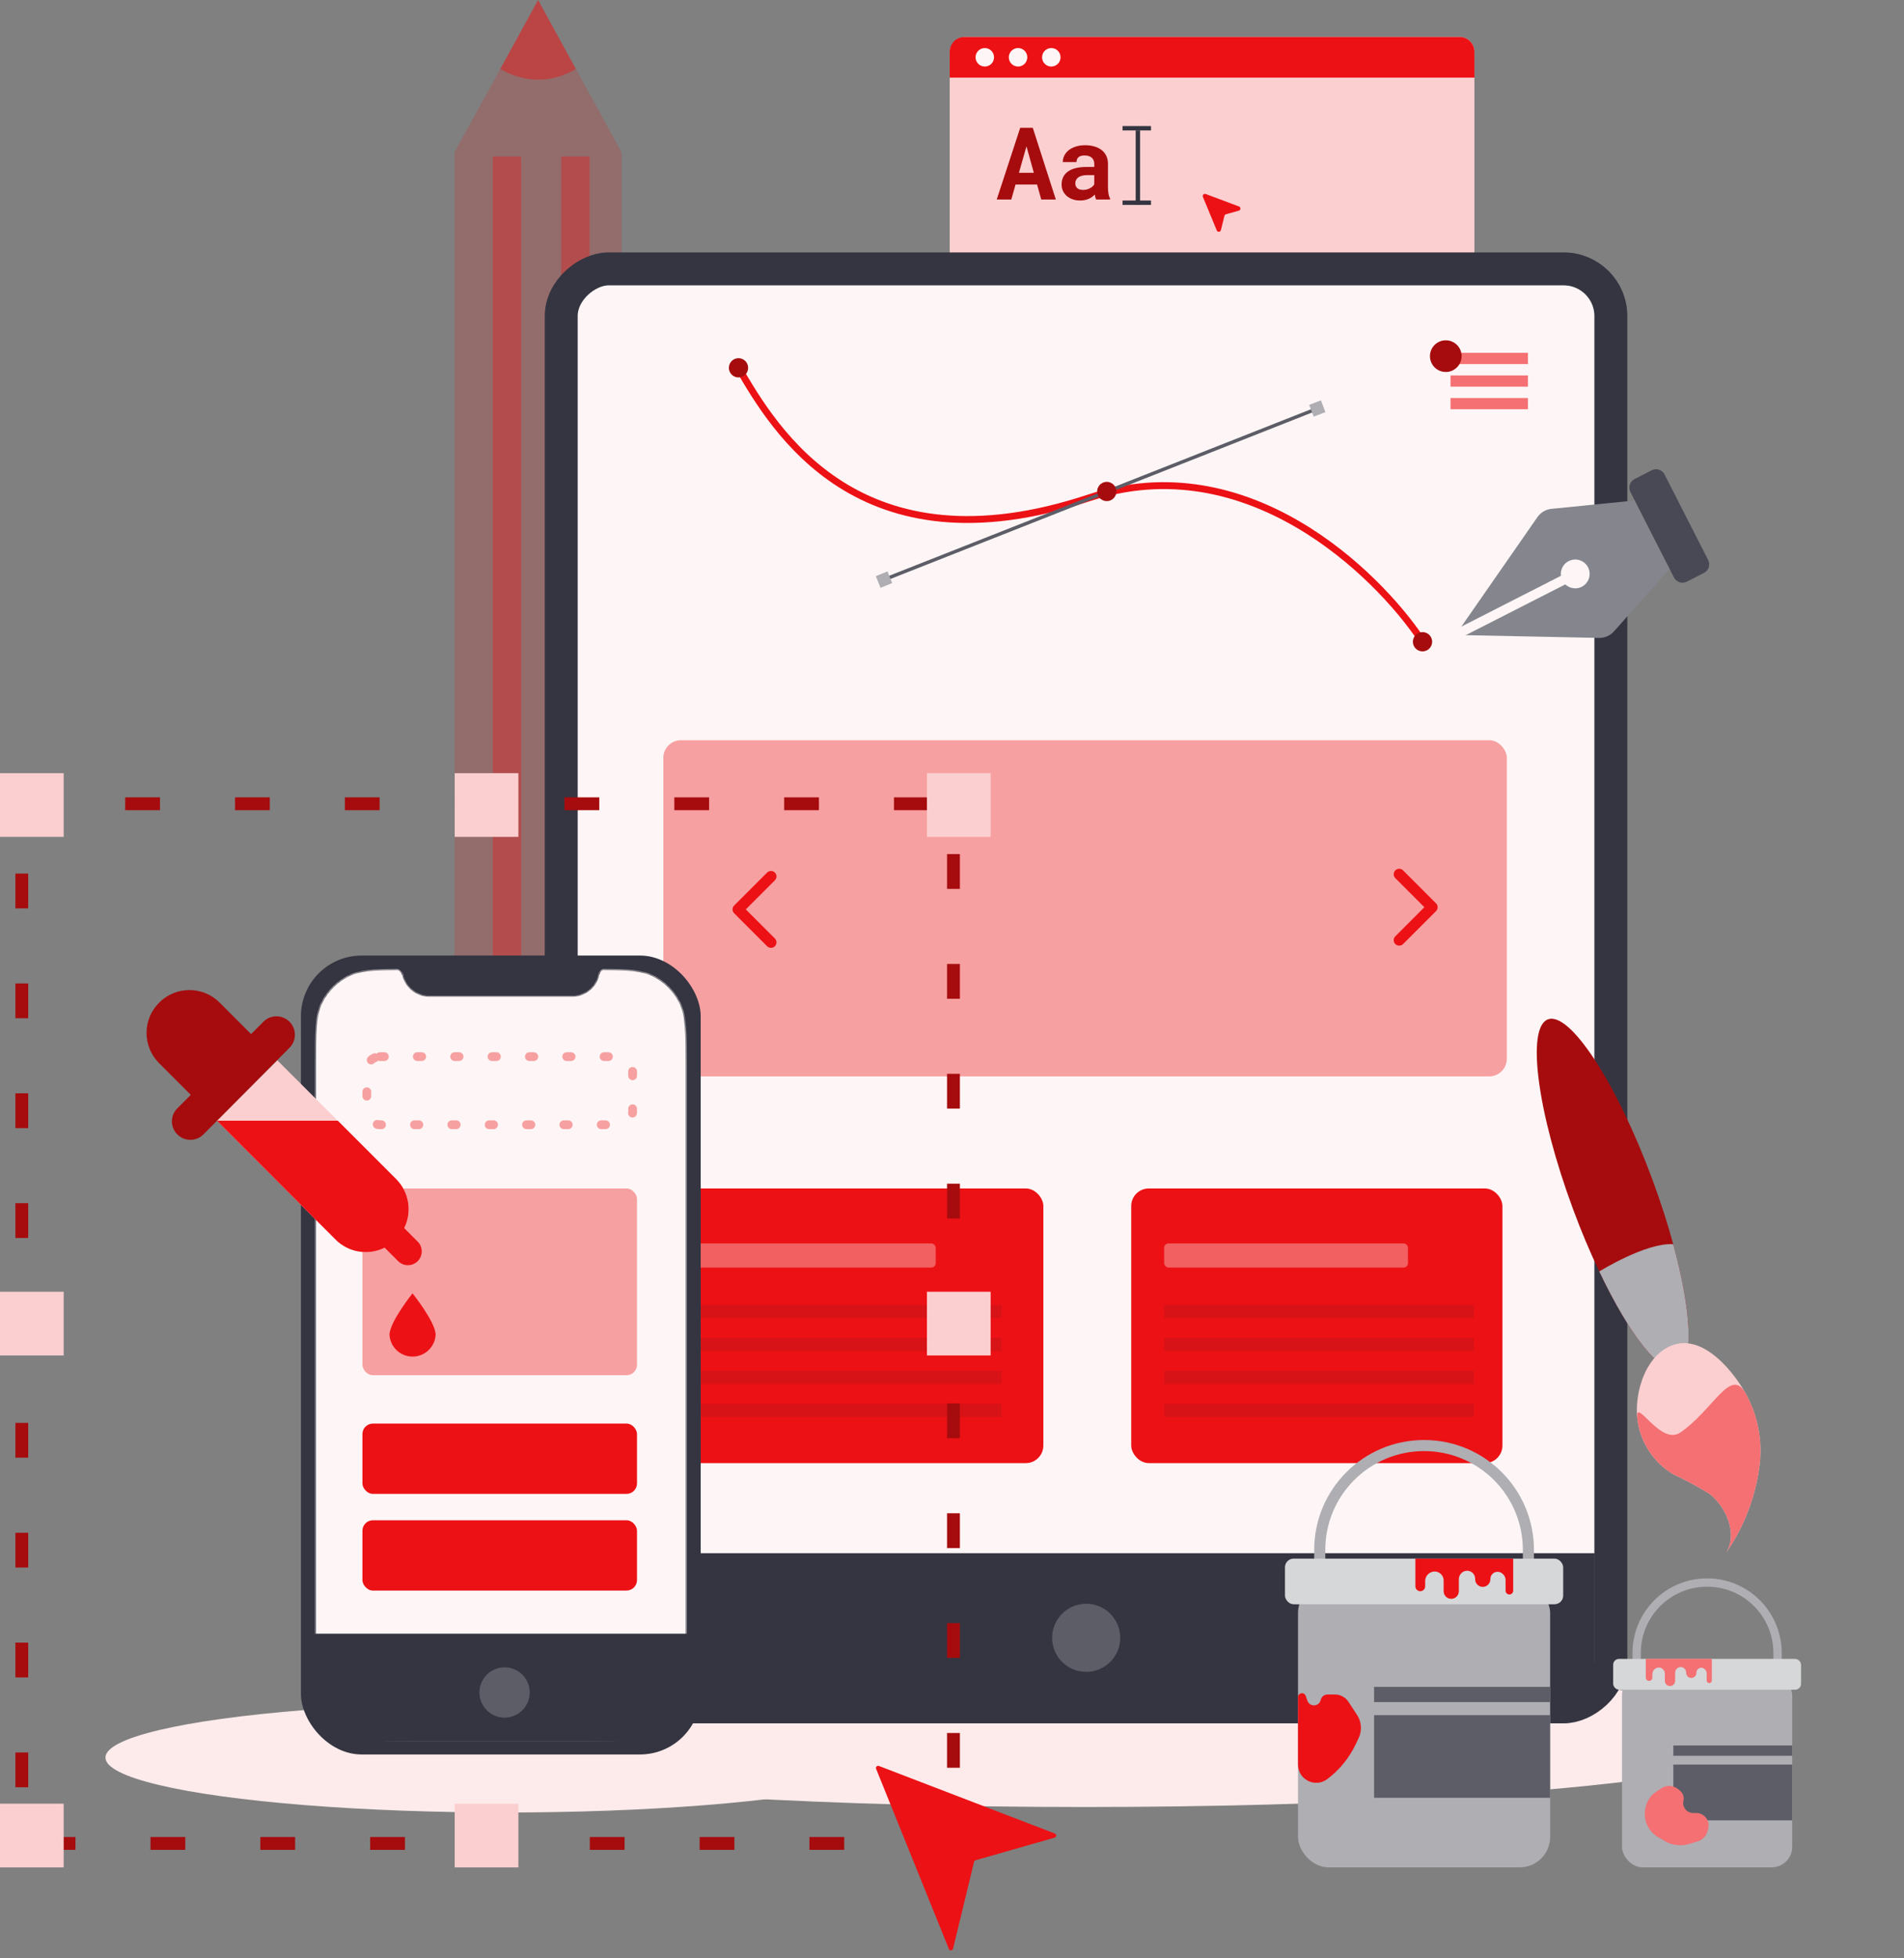 <svg width="569" height="585" viewBox="0 0 569 585" fill="none" xmlns="http://www.w3.org/2000/svg">
<rect x="0" y="0" width="569" height="585" fill="#808080" stroke="none"/>
<rect x="440.623" y="11.043" width="163.439" height="156.813" rx="4.417" transform="rotate(90 440.623 11.043)" fill="#FBCFD0"/>
<path d="M309.922 55.132H303.488L302.222 59.608H297.864L304.887 38.17H308.641L315.532 59.608H311.174L309.922 55.132ZM304.504 51.613H308.95L306.757 43.721L304.504 51.613ZM327.591 59.608C327.493 59.412 327.409 59.186 327.34 58.931C327.272 58.675 327.213 58.406 327.164 58.121C326.938 58.366 326.678 58.597 326.383 58.813C326.089 59.029 325.76 59.22 325.397 59.387C325.043 59.544 324.651 59.667 324.219 59.755C323.787 59.853 323.321 59.902 322.82 59.902C322.005 59.902 321.255 59.785 320.567 59.549C319.89 59.313 319.306 58.985 318.815 58.563C318.325 58.141 317.942 57.64 317.667 57.061C317.392 56.472 317.255 55.834 317.255 55.147C317.255 53.468 317.878 52.172 319.125 51.26C320.381 50.337 322.251 49.876 324.734 49.876H327.016V48.933C327.016 48.168 326.766 47.564 326.266 47.122C325.765 46.671 325.043 46.445 324.101 46.445C323.267 46.445 322.658 46.627 322.275 46.99C321.893 47.343 321.701 47.819 321.701 48.418H317.608C317.608 47.741 317.755 47.098 318.05 46.489C318.354 45.88 318.791 45.346 319.36 44.884C319.939 44.423 320.641 44.06 321.466 43.795C322.3 43.52 323.252 43.382 324.322 43.382C325.284 43.382 326.177 43.5 327.002 43.736C327.836 43.971 328.558 44.32 329.166 44.781C329.775 45.242 330.251 45.827 330.594 46.533C330.938 47.23 331.11 48.04 331.11 48.963V55.794C331.11 56.648 331.164 57.355 331.272 57.915C331.38 58.474 331.537 58.955 331.743 59.358V59.608H327.591ZM323.689 56.737C324.101 56.737 324.484 56.688 324.837 56.59C325.191 56.491 325.51 56.364 325.794 56.207C326.079 56.05 326.324 55.873 326.531 55.677C326.737 55.471 326.899 55.264 327.016 55.058V52.32H324.926C324.288 52.32 323.743 52.383 323.291 52.511C322.84 52.629 322.472 52.801 322.187 53.026C321.902 53.242 321.691 53.507 321.554 53.822C321.417 54.126 321.348 54.46 321.348 54.823C321.348 55.372 321.539 55.829 321.922 56.192C322.315 56.555 322.904 56.737 323.689 56.737Z" fill="#A60C0E"/>
<line x1="335.466" y1="38.312" x2="343.971" y2="38.312" stroke="#343541" stroke-width="1.308"/>
<line x1="335.466" y1="60.556" x2="343.971" y2="60.556" stroke="#343541" stroke-width="1.308"/>
<line x1="340.045" y1="38.967" x2="340.045" y2="61.211" stroke="#343541" stroke-width="1.308"/>
<path d="M436.206 11.043C438.645 11.043 440.623 13.021 440.623 15.46L440.623 23.191L283.81 23.191L283.81 15.46C283.81 13.021 285.787 11.043 288.227 11.043L436.206 11.043Z" fill="#EC1115"/>
<path opacity="0.2" d="M148.33 22.723L149.494 20.599C152.816 22.628 156.668 23.826 160.792 23.826C164.916 23.826 168.768 22.641 172.091 20.599L173.254 22.723L185.716 45.443L160.792 45.443L135.868 45.443L148.33 22.723Z" fill="#E31F1E"/>
<path opacity="0.6" d="M149.505 20.597L160.804 0L172.102 20.597C168.78 22.625 164.928 23.823 160.804 23.823C156.667 23.81 152.828 22.625 149.505 20.597Z" fill="#E31F1E"/>
<path opacity="0.2" d="M135.831 355.019L185.769 355.019L185.769 45.44L135.831 45.44L135.831 279.914L135.831 355.019Z" fill="#E31F1E"/>
<g opacity="0.4">
<path d="M167.711 46.761L176.192 46.761L176.192 354.229H167.711L167.711 46.761Z" fill="#E31F1E"/>
<path d="M147.261 46.761L155.742 46.761L155.742 354.229H147.261L147.261 46.761Z" fill="#E31F1E"/>
</g>
<path d="M149.626 384.695L171.964 384.695C176.941 384.695 180.975 380.448 180.975 375.207L180.975 354.243L140.615 354.243L140.615 375.207C140.615 380.448 144.649 384.695 149.626 384.695Z" fill="#E31F1E"/>
<ellipse cx="150.977" cy="525.055" rx="119.469" ry="16.411" fill="#FDEBEB"/>
<ellipse cx="324.157" cy="518.656" rx="210.596" ry="21.171" fill="#FDEBEB"/>
<rect x="481.395" y="80.328" width="429.584" height="313.679" rx="14.098" transform="rotate(90 481.395 80.328)" fill="#FEF6F6" stroke="#343541" stroke-width="9.846"/>
<rect x="172.639" y="464.007" width="303.924" height="44.637" fill="#343541"/>
<circle cx="324.601" cy="489.28" r="10.175" fill="#5D5D67"/>
<rect x="198.24" y="221.131" width="252.066" height="100.433" rx="5.251" fill="#F7A0A1"/>
<path d="M418.142 261.173L427.988 271.019L418.142 280.865" stroke="#EC1115" stroke-width="3.282" stroke-linecap="round" stroke-linejoin="round"/>
<path d="M230.405 281.522L220.558 271.675L230.405 261.829" stroke="#EC1115" stroke-width="3.282" stroke-linecap="round" stroke-linejoin="round"/>
<path fill-rule="evenodd" clip-rule="evenodd" d="M463.611 152.019L488.533 149.516L498.952 169.953L482.285 188.652C481.731 189.266 481.052 189.755 480.294 190.086C479.536 190.417 478.716 190.582 477.889 190.571L438.013 189.753L434.986 189.687L436.711 187.199L459.475 154.449C459.952 153.773 460.567 153.206 461.28 152.787C461.994 152.368 462.788 152.106 463.611 152.019V152.019Z" fill="#85868D"/>
<path d="M487.231 146.962L500.254 172.508C500.973 173.919 502.7 174.48 504.11 173.761L509.22 171.156C510.631 170.437 511.191 168.71 510.472 167.299L497.449 141.753C496.73 140.342 495.003 139.781 493.592 140.5L488.483 143.105C487.072 143.824 486.512 145.551 487.231 146.962Z" fill="#484954"/>
<path d="M474.583 169.502C473.504 167.385 470.914 166.544 468.797 167.623C466.681 168.702 465.84 171.292 466.919 173.409C467.998 175.525 470.588 176.366 472.704 175.287C474.82 174.208 475.661 171.618 474.583 169.502Z" fill="#FEF6F6"/>
<path d="M469.685 171.999C469.858 172.337 469.889 172.731 469.771 173.092C469.654 173.454 469.398 173.754 469.059 173.927L435.637 190.964C435.298 191.137 434.904 191.168 434.543 191.051C434.181 190.933 433.881 190.677 433.708 190.338C433.536 190 433.505 189.606 433.622 189.244C433.739 188.883 433.996 188.583 434.334 188.41L467.757 171.372C468.095 171.2 468.489 171.169 468.851 171.286C469.212 171.403 469.512 171.66 469.685 171.999Z" fill="#FEF6F6"/>
<path d="M424.558 190.824C411.536 171.519 372.776 133.061 325.408 148.743C256.702 171.489 231.457 128.328 220.69 109.919" stroke="#EC1115" stroke-width="2.057"/>
<circle r="2.88" transform="matrix(-0.86 -0.51 -0.51 0.86 220.699 109.882)" fill="#A60C0E"/>
<circle r="2.88" transform="matrix(-0.86 -0.51 -0.51 0.86 425.11 191.715)" fill="#A60C0E"/>
<line y1="-0.514" x2="136.447" y2="-0.514" transform="matrix(-0.93 0.367 0.367 0.93 392.65 123.02)" stroke="#5D5D67" stroke-width="1.029"/>
<rect width="3.764" height="3.764" transform="matrix(-0.375 -0.927 -0.927 0.375 266.631 174.19)" fill="#AEAEB3"/>
<rect width="3.764" height="3.764" transform="matrix(-0.361 -0.933 -0.933 0.361 396.101 123.109)" fill="#AEAEB3"/>
<circle r="2.88" transform="matrix(-0.86 -0.51 -0.51 0.86 330.756 146.829)" fill="#A60C0E"/>
<path d="M462.604 304.522C469.148 302.1 483.134 323.533 493.809 352.371C496.314 359.137 498.417 365.673 500.059 371.813C505.504 391.804 506.287 407.121 501.296 408.968C496.305 410.816 486.85 398.646 477.925 379.816C475.195 374.143 472.557 367.868 470.073 361.157C459.4 332.315 456.061 306.941 462.604 304.522Z" fill="#A60C0E"/>
<path d="M477.927 379.813L478.038 379.772C478.038 379.772 491.81 371.238 499.888 371.684C499.952 371.717 500.01 371.759 500.061 371.809C505.506 391.801 506.289 407.118 501.297 408.965C496.306 410.813 486.851 398.643 477.927 379.813Z" fill="#AEAEB3"/>
<path d="M515.504 464.339C521.152 456.358 524.717 447.092 525.875 437.384C526.719 430.003 525.21 422.543 521.562 416.072C517.151 408.346 506.965 396.475 497.112 403.254C491.059 407.411 488.537 416.8 489.299 423.773C489.688 427.197 490.864 430.484 492.736 433.378C494.608 436.271 497.124 438.692 500.088 440.45C503.784 442.171 507.377 444.106 510.849 446.243C515.863 450.113 519.674 458.602 515.504 464.339Z" fill="#FBCFD0"/>
<path d="M515.504 464.339C521.152 456.358 524.717 447.092 525.875 437.384C526.719 430.003 525.21 422.543 521.562 416.072C517.151 408.346 512.025 421.166 502.172 427.944C496.118 432.101 488.537 416.8 489.299 423.773C489.688 427.197 490.864 430.484 492.736 433.378C494.608 436.271 497.124 438.692 500.088 440.45C503.784 442.171 507.377 444.106 510.849 446.243C515.863 450.113 519.674 458.602 515.504 464.339Z" fill="#F47073"/>
<rect x="200.865" y="355.041" width="110.935" height="82.053" rx="5.251" fill="#EC1115"/>
<rect x="338.058" y="355.041" width="110.935" height="82.053" rx="5.251" fill="#EC1115"/>
<rect x="387.905" y="472.764" width="75.346" height="85.089" rx="9.093" fill="#AEAEB3"/>
<path d="M394.4 466.917V463.02C394.4 445.801 408.358 431.843 425.577 431.843V431.843C442.796 431.843 456.755 445.801 456.755 463.02V466.917" stroke="#AEAEB3" stroke-width="3.317"/>
<rect x="384.008" y="465.618" width="83.14" height="13.64" rx="2.598" fill="#D6D7D9"/>
<rect x="410.638" y="512.385" width="52.612" height="24.682" fill="#5D5D67"/>
<rect x="410.638" y="503.941" width="52.612" height="4.547" fill="#5D5D67"/>
<path d="M387.905 527.145V507.017C387.905 505.786 389.55 505.372 390.133 506.456C390.163 506.512 390.189 506.57 390.21 506.63L390.707 508.066C391.391 510.041 394.236 509.878 394.689 507.838C394.9 506.89 395.741 506.215 396.713 506.215H398.931C400.562 506.215 402.084 507.037 402.978 508.402L405.557 512.338C406.898 514.385 407.079 516.982 406.034 519.195L405.169 521.026C403.216 525.162 400.282 528.759 396.622 531.504C393.031 534.198 387.905 531.635 387.905 527.145Z" fill="#EC1115"/>
<path d="M452.208 465.618H422.979V473.9C422.979 474.707 423.633 475.361 424.441 475.361C425.248 475.361 425.902 474.707 425.902 473.9V472.327C425.902 471.382 426.374 470.5 427.161 469.975L427.242 469.921C428.19 469.289 429.435 469.323 430.347 470.008C431.024 470.516 431.423 471.313 431.423 472.159V475.361C431.423 476.617 432.441 477.635 433.696 477.635C434.952 477.635 435.97 476.617 435.97 475.361V471.754C435.97 471.149 436.192 470.565 436.594 470.112L436.654 470.045C437.649 468.925 439.417 468.983 440.337 470.166C440.664 470.586 440.841 471.104 440.841 471.637V471.789C440.841 473.044 441.859 474.062 443.115 474.062C444.37 474.062 445.388 473.044 445.388 471.789V471.705C445.388 471.135 445.615 470.588 446.018 470.185C446.775 469.428 447.973 469.343 448.829 469.985L448.985 470.102C449.583 470.551 449.935 471.255 449.935 472.002V475.199C449.935 475.827 450.444 476.336 451.071 476.336C451.699 476.336 452.208 475.827 452.208 475.199V465.618Z" fill="#EC1115"/>
<rect x="484.72" y="500.394" width="50.878" height="57.457" rx="6.14" fill="#AEAEB3"/>
<path d="M489.105 496.447V493.816C489.105 482.188 498.531 472.763 510.158 472.763V472.763C521.785 472.763 531.211 482.188 531.211 493.816V496.447" stroke="#AEAEB3" stroke-width="2.487"/>
<rect x="482.088" y="495.571" width="56.141" height="9.211" rx="1.754" fill="#D6D7D9"/>
<rect x="500.071" y="527.15" width="35.527" height="16.667" fill="#5D5D67"/>
<rect x="500.071" y="521.448" width="35.527" height="3.07" fill="#5D5D67"/>
<path d="M511.568 495.571H491.831V501.163C491.831 501.708 492.273 502.15 492.818 502.15C493.363 502.15 493.805 501.708 493.805 501.163V500.101C493.805 499.463 494.124 498.867 494.655 498.513L494.709 498.476C495.35 498.049 496.191 498.072 496.807 498.535C497.264 498.877 497.533 499.416 497.533 499.987V502.15C497.533 502.997 498.22 503.685 499.068 503.685C499.916 503.685 500.603 502.997 500.603 502.15V499.714C500.603 499.305 500.753 498.911 501.025 498.605L501.065 498.56C501.737 497.803 502.931 497.843 503.552 498.641C503.773 498.925 503.893 499.275 503.893 499.635V499.737C503.893 500.585 504.58 501.272 505.428 501.272C506.276 501.272 506.963 500.585 506.963 499.737V499.681C506.963 499.296 507.116 498.926 507.388 498.654C507.899 498.143 508.708 498.086 509.286 498.519L509.392 498.598C509.795 498.901 510.033 499.376 510.033 499.881V502.04C510.033 502.464 510.377 502.807 510.801 502.807C511.225 502.807 511.568 502.464 511.568 502.04V495.571Z" fill="#F47073"/>
<path d="M494.745 535.414L496.423 534.266C497.943 533.226 499.96 533.293 501.408 534.43L502.025 534.915C502.939 535.633 503.353 536.815 503.087 537.945C502.646 539.818 504.067 541.613 505.991 541.613H506.899C509.308 541.613 511.076 543.877 510.492 546.214L510.294 547.003C509.922 548.493 508.79 549.675 507.318 550.111L504.713 550.883C502.297 551.599 499.691 551.28 497.518 550.002L495.51 548.82C492.228 546.89 490.743 542.928 491.947 539.316L492.062 538.971C492.544 537.524 493.487 536.275 494.745 535.414Z" fill="#F47073"/>
<rect x="206.773" y="371.452" width="72.863" height="7.221" rx="1.313" fill="#F7A0A1" fill-opacity="0.55"/>
<rect x="206.773" y="389.832" width="92.556" height="3.939" fill="#D81317"/>
<rect x="206.773" y="399.678" width="92.556" height="3.939" fill="#D81317"/>
<rect x="206.773" y="409.524" width="92.556" height="3.939" fill="#D81317"/>
<rect x="206.773" y="419.371" width="92.556" height="3.939" fill="#D81317"/>
<rect x="347.904" y="371.452" width="72.863" height="7.221" rx="1.313" fill="#F7A0A1" fill-opacity="0.55"/>
<rect x="347.904" y="389.832" width="92.556" height="3.939" fill="#D81317"/>
<rect x="347.904" y="399.678" width="92.556" height="3.939" fill="#D81317"/>
<rect x="347.904" y="409.524" width="92.556" height="3.939" fill="#D81317"/>
<rect x="347.904" y="419.371" width="92.556" height="3.939" fill="#D81317"/>
<rect x="89.93" y="285.46" width="119.469" height="238.669" rx="18.145" fill="#343541"/>
<mask id="path-63-inside-1_19282_382072" fill="white">
<path fill-rule="evenodd" clip-rule="evenodd" d="M120.374 289.443C120.374 289.443 120.373 289.443 120.373 289.443V290.766V291.208C120.373 290.374 119.55 289.539 118.682 289.449C111.384 289.49 107.26 289.752 103.989 291.419C100.575 293.158 97.799 295.934 96.059 299.348C94.082 303.23 94.082 308.311 94.082 318.474V491.121C94.082 501.284 94.082 506.365 96.059 510.247C97.799 513.661 100.575 516.437 103.989 518.176C107.871 520.154 112.952 520.154 123.115 520.154H176.215C186.377 520.154 191.459 520.154 195.34 518.176C198.754 516.437 201.53 513.661 203.27 510.247C205.248 506.365 205.248 501.284 205.248 491.121V318.474C205.248 308.311 205.248 303.23 203.27 299.348C201.53 295.934 198.754 293.158 195.34 291.419C192.033 289.734 187.856 289.484 180.407 289.447C179.566 289.52 178.954 290.156 178.954 290.987V289.616C178.861 293.929 175.335 297.396 171 297.396H128.33C123.937 297.396 120.376 293.835 120.374 289.443Z"/>
</mask>
<path fill-rule="evenodd" clip-rule="evenodd" d="M120.374 289.443C120.374 289.443 120.373 289.443 120.373 289.443V290.766V291.208C120.373 290.374 119.55 289.539 118.682 289.449C111.384 289.49 107.26 289.752 103.989 291.419C100.575 293.158 97.799 295.934 96.059 299.348C94.082 303.23 94.082 308.311 94.082 318.474V491.121C94.082 501.284 94.082 506.365 96.059 510.247C97.799 513.661 100.575 516.437 103.989 518.176C107.871 520.154 112.952 520.154 123.115 520.154H176.215C186.377 520.154 191.459 520.154 195.34 518.176C198.754 516.437 201.53 513.661 203.27 510.247C205.248 506.365 205.248 501.284 205.248 491.121V318.474C205.248 308.311 205.248 303.23 203.27 299.348C201.53 295.934 198.754 293.158 195.34 291.419C192.033 289.734 187.856 289.484 180.407 289.447C179.566 289.52 178.954 290.156 178.954 290.987V289.616C178.861 293.929 175.335 297.396 171 297.396H128.33C123.937 297.396 120.376 293.835 120.374 289.443Z" fill="#FEF6F6"/>
<path d="M120.373 289.443L120.372 289.089L120.019 289.09V289.443H120.373ZM120.374 289.443L120.728 289.442L120.728 289.089L120.374 289.089L120.374 289.443ZM118.682 289.449L118.718 289.097L118.699 289.095L118.68 289.095L118.682 289.449ZM103.989 291.419L103.829 291.104L103.829 291.104L103.989 291.419ZM96.059 299.348L95.745 299.188L95.745 299.188L96.059 299.348ZM96.059 510.247L95.745 510.407L95.745 510.407L96.059 510.247ZM103.989 518.176L104.15 517.862L104.15 517.862L103.989 518.176ZM195.34 518.176L195.18 517.862L195.18 517.862L195.34 518.176ZM203.27 510.247L202.955 510.086L202.955 510.086L203.27 510.247ZM203.27 299.348L202.955 299.509L202.955 299.509L203.27 299.348ZM195.34 291.419L195.5 291.104L195.5 291.104L195.34 291.419ZM180.407 289.447L180.409 289.094L180.393 289.094L180.377 289.095L180.407 289.447ZM178.954 289.616H179.307L178.601 289.608L178.954 289.616ZM120.373 289.796C120.374 289.796 120.375 289.796 120.375 289.796L120.374 289.089C120.373 289.089 120.373 289.089 120.372 289.089L120.373 289.796ZM120.726 290.766V289.443H120.019V290.766H120.726ZM120.726 291.208V290.766H120.019V291.208H120.726ZM118.645 289.8C118.983 289.835 119.332 290.02 119.599 290.295C119.867 290.572 120.019 290.905 120.019 291.208H120.726C120.726 290.677 120.467 290.176 120.106 289.804C119.745 289.43 119.249 289.153 118.718 289.097L118.645 289.8ZM104.15 291.733C107.333 290.111 111.368 289.843 118.684 289.802L118.68 289.095C111.399 289.137 107.188 289.393 103.829 291.104L104.15 291.733ZM96.374 299.509C98.08 296.161 100.802 293.439 104.15 291.733L103.829 291.104C100.348 292.877 97.518 295.707 95.745 299.188L96.374 299.509ZM94.435 318.474C94.435 313.387 94.435 309.593 94.681 306.585C94.926 303.581 95.415 301.392 96.374 299.509L95.745 299.188C94.726 301.187 94.226 303.479 93.977 306.527C93.728 309.571 93.728 313.398 93.728 318.474H94.435ZM94.435 491.121V318.474H93.728V491.121H94.435ZM96.374 510.086C95.415 508.204 94.926 506.015 94.681 503.011C94.435 500.002 94.435 496.208 94.435 491.121H93.728C93.728 496.197 93.728 500.025 93.977 503.068C94.226 506.116 94.726 508.408 95.745 510.407L96.374 510.086ZM104.15 517.862C100.802 516.156 98.08 513.434 96.374 510.086L95.745 510.407C97.518 513.888 100.348 516.718 103.829 518.491L104.15 517.862ZM123.115 519.801C118.028 519.801 114.233 519.801 111.225 519.555C108.221 519.31 106.032 518.821 104.15 517.862L103.829 518.491C105.828 519.51 108.12 520.01 111.168 520.259C114.211 520.508 118.039 520.507 123.115 520.507V519.801ZM176.215 519.801H123.115V520.507H176.215V519.801ZM195.18 517.862C193.297 518.821 191.108 519.31 188.104 519.555C185.096 519.801 181.302 519.801 176.215 519.801V520.507C181.29 520.507 185.118 520.508 188.162 520.259C191.209 520.01 193.502 519.51 195.5 518.491L195.18 517.862ZM202.955 510.086C201.25 513.434 198.528 516.156 195.18 517.862L195.5 518.491C198.981 516.718 201.811 513.888 203.585 510.407L202.955 510.086ZM204.895 491.121C204.895 496.208 204.894 500.002 204.649 503.011C204.403 506.015 203.915 508.204 202.955 510.086L203.585 510.407C204.603 508.408 205.104 506.116 205.353 503.068C205.601 500.025 205.601 496.197 205.601 491.121H204.895ZM204.895 318.474V491.121H205.601V318.474H204.895ZM202.955 299.509C203.915 301.392 204.403 303.581 204.649 306.585C204.894 309.593 204.895 313.387 204.895 318.474H205.601C205.601 313.398 205.601 309.571 205.353 306.527C205.104 303.479 204.603 301.187 203.585 299.188L202.955 299.509ZM195.18 291.733C198.528 293.439 201.25 296.161 202.955 299.509L203.585 299.188C201.811 295.707 198.981 292.877 195.5 291.104L195.18 291.733ZM180.406 289.8C187.873 289.837 191.961 290.093 195.18 291.733L195.5 291.104C192.105 289.374 187.838 289.131 180.409 289.094L180.406 289.8ZM180.377 289.095C179.364 289.182 178.601 289.962 178.601 290.987H179.307C179.307 290.35 179.768 289.857 180.438 289.799L180.377 289.095ZM179.307 290.987V289.616H178.601V290.987H179.307ZM178.601 289.608C178.512 293.729 175.143 297.043 171 297.043V297.749C175.528 297.749 179.21 294.128 179.307 289.623L178.601 289.608ZM171 297.043H128.33V297.749H171V297.043ZM128.33 297.043C124.132 297.043 120.729 293.64 120.728 289.442L120.021 289.443C120.023 294.03 123.742 297.749 128.33 297.749V297.043Z" fill="#343541" mask="url(#path-63-inside-1_19282_382072)"/>
<path fill-rule="evenodd" clip-rule="evenodd" d="M120.372 289.441H178.953C178.953 293.834 175.391 297.396 170.998 297.396H128.328C123.963 297.396 120.42 293.882 120.372 289.529V290.767V291.209C120.372 290.325 119.45 289.441 118.527 289.441H120.372V289.441ZM178.954 290.988C178.954 290.104 179.645 289.441 180.568 289.441H178.954V290.988Z" fill="#343541"/>
<path d="M93.147 488.054H206.769V505.09C206.769 513.441 199.999 520.212 191.648 520.212H108.268C99.917 520.212 93.147 513.442 93.147 505.09V488.054Z" fill="#343541"/>
<circle cx="150.791" cy="505.614" r="7.514" fill="#5D5D67"/>
<rect x="108.31" y="425.278" width="82.053" height="21.006" rx="3.138" fill="#EC1115"/>
<rect x="108.31" y="454.161" width="82.053" height="21.006" rx="3.138" fill="#EC1115"/>
<rect x="108.31" y="355.041" width="82.053" height="55.796" rx="3.138" fill="#F7A0A1"/>
<rect x="109.622" y="315.656" width="79.427" height="20.349" rx="3.939" stroke="#F7A0A1" stroke-width="2.626" stroke-linecap="round" stroke-dasharray="1.31 9.85"/>
<path d="M116.401 398.771C116.401 394.973 123.281 386.373 123.281 386.373C123.281 386.373 130.185 394.973 130.185 398.771C130.081 400.529 129.31 402.181 128.029 403.389C126.748 404.597 125.053 405.269 123.293 405.269C121.532 405.269 119.838 404.597 118.556 403.389C117.275 402.181 116.504 400.529 116.401 398.771V398.771Z" fill="#EC1115"/>
<path d="M82.884 316.758L118.408 352.258C120.281 354.141 121.519 356.563 121.947 359.185C122.376 361.807 121.973 364.497 120.797 366.878L124.834 370.916C125.218 371.3 125.523 371.756 125.731 372.258C125.939 372.76 126.046 373.299 126.046 373.842C126.046 374.386 125.939 374.924 125.731 375.426C125.523 375.928 125.218 376.384 124.834 376.768C124.45 377.153 123.993 377.458 123.491 377.666C122.989 377.874 122.451 377.981 121.908 377.981C121.364 377.981 120.826 377.874 120.324 377.666C119.822 377.458 119.365 377.153 118.981 376.768L114.944 372.731C112.562 373.908 109.872 374.31 107.25 373.882C104.629 373.453 102.207 372.216 100.323 370.342L64.824 334.795" fill="#FBCFD0"/>
<path d="M100.945 334.795L118.408 352.258C120.281 354.141 121.519 356.563 121.947 359.185C122.376 361.806 121.973 364.496 120.797 366.878L124.834 370.915C125.61 371.692 126.046 372.744 126.046 373.842C126.046 374.939 125.61 375.992 124.834 376.768C124.058 377.544 123.005 377.98 121.908 377.98C120.81 377.98 119.757 377.544 118.981 376.768L114.944 372.731C112.562 373.908 109.872 374.31 107.25 373.882C104.629 373.453 102.207 372.216 100.323 370.342L64.824 334.795H100.945Z" fill="#EC1115"/>
<path d="M47.575 299.51C48.76 298.323 50.168 297.381 51.717 296.738C53.267 296.095 54.928 295.764 56.605 295.764C58.283 295.764 59.944 296.095 61.494 296.738C63.043 297.381 64.451 298.323 65.636 299.51L75.191 309.066L57.131 327.126L70.294 313.653L75.072 308.875L78.966 304.981C80.019 304.056 81.385 303.566 82.786 303.612C84.187 303.657 85.519 304.234 86.51 305.225C87.501 306.216 88.078 307.548 88.123 308.949C88.168 310.35 87.679 311.716 86.754 312.769L60.929 338.76C60.425 339.302 59.816 339.736 59.14 340.038C58.464 340.339 57.734 340.501 56.994 340.515C56.254 340.528 55.519 340.393 54.832 340.116C54.145 339.84 53.521 339.428 52.997 338.905C52.473 338.383 52.059 337.76 51.781 337.074C51.502 336.388 51.364 335.654 51.375 334.913C51.387 334.173 51.547 333.443 51.846 332.766C52.145 332.089 52.578 331.479 53.118 330.973L57.012 327.079L47.456 317.523C45.088 315.116 43.771 311.868 43.793 308.492C43.816 305.115 45.176 301.886 47.575 299.51V299.51Z" fill="#A60C0E"/>
<rect x="6.513" y="240.116" width="278.426" height="310.591" stroke="#A60C0E" stroke-width="3.836" stroke-linecap="square" stroke-dasharray="6.56 26.26"/>
<path d="M283.57 582.238L261.822 528.424C261.607 527.892 262.13 527.359 262.666 527.565L315.218 547.736C315.806 547.962 315.769 548.806 315.163 548.98L291.551 555.728C291.324 555.793 291.149 555.975 291.093 556.205L284.816 582.146C284.666 582.766 283.809 582.829 283.57 582.238Z" fill="#EC1115"/>
<rect y="230.977" width="19.036" height="19.036" fill="#FBCFD0"/>
<rect x="277.01" y="230.977" width="19.036" height="19.036" fill="#FBCFD0"/>
<rect x="135.88" y="230.977" width="19.036" height="19.036" fill="#FBCFD0"/>
<rect x="135.88" y="538.839" width="19.036" height="19.036" fill="#FBCFD0"/>
<rect y="538.839" width="19.036" height="19.036" fill="#FBCFD0"/>
<rect y="385.893" width="19.036" height="19.036" fill="#FBCFD0"/>
<rect x="277.01" y="385.893" width="19.036" height="19.036" fill="#FBCFD0"/>
<path d="M363.621 68.83L359.481 58.821C359.261 58.29 359.78 57.753 360.318 57.955L370.272 61.688C370.867 61.911 370.83 62.764 370.218 62.935L366.38 64.007C366.152 64.07 365.976 64.251 365.919 64.481L364.865 68.737C364.713 69.352 363.863 69.416 363.621 68.83Z" fill="#EC1115"/>
<line x1="433.476" y1="107.082" x2="456.62" y2="107.082" stroke="#F47073" stroke-width="3.354"/>
<line x1="433.476" y1="113.834" x2="456.62" y2="113.834" stroke="#F47073" stroke-width="3.354"/>
<line x1="433.476" y1="120.583" x2="456.62" y2="120.583" stroke="#F47073" stroke-width="3.354"/>
<circle cx="432.064" cy="106.394" r="4.732" fill="#A60C0E"/>
<circle cx="294.301" cy="17.117" r="2.761" fill="#FEF6F6"/>
<circle cx="304.239" cy="17.117" r="2.761" fill="#FEF6F6"/>
<circle cx="314.178" cy="17.117" r="2.761" fill="#FEF6F6"/>
</svg>

